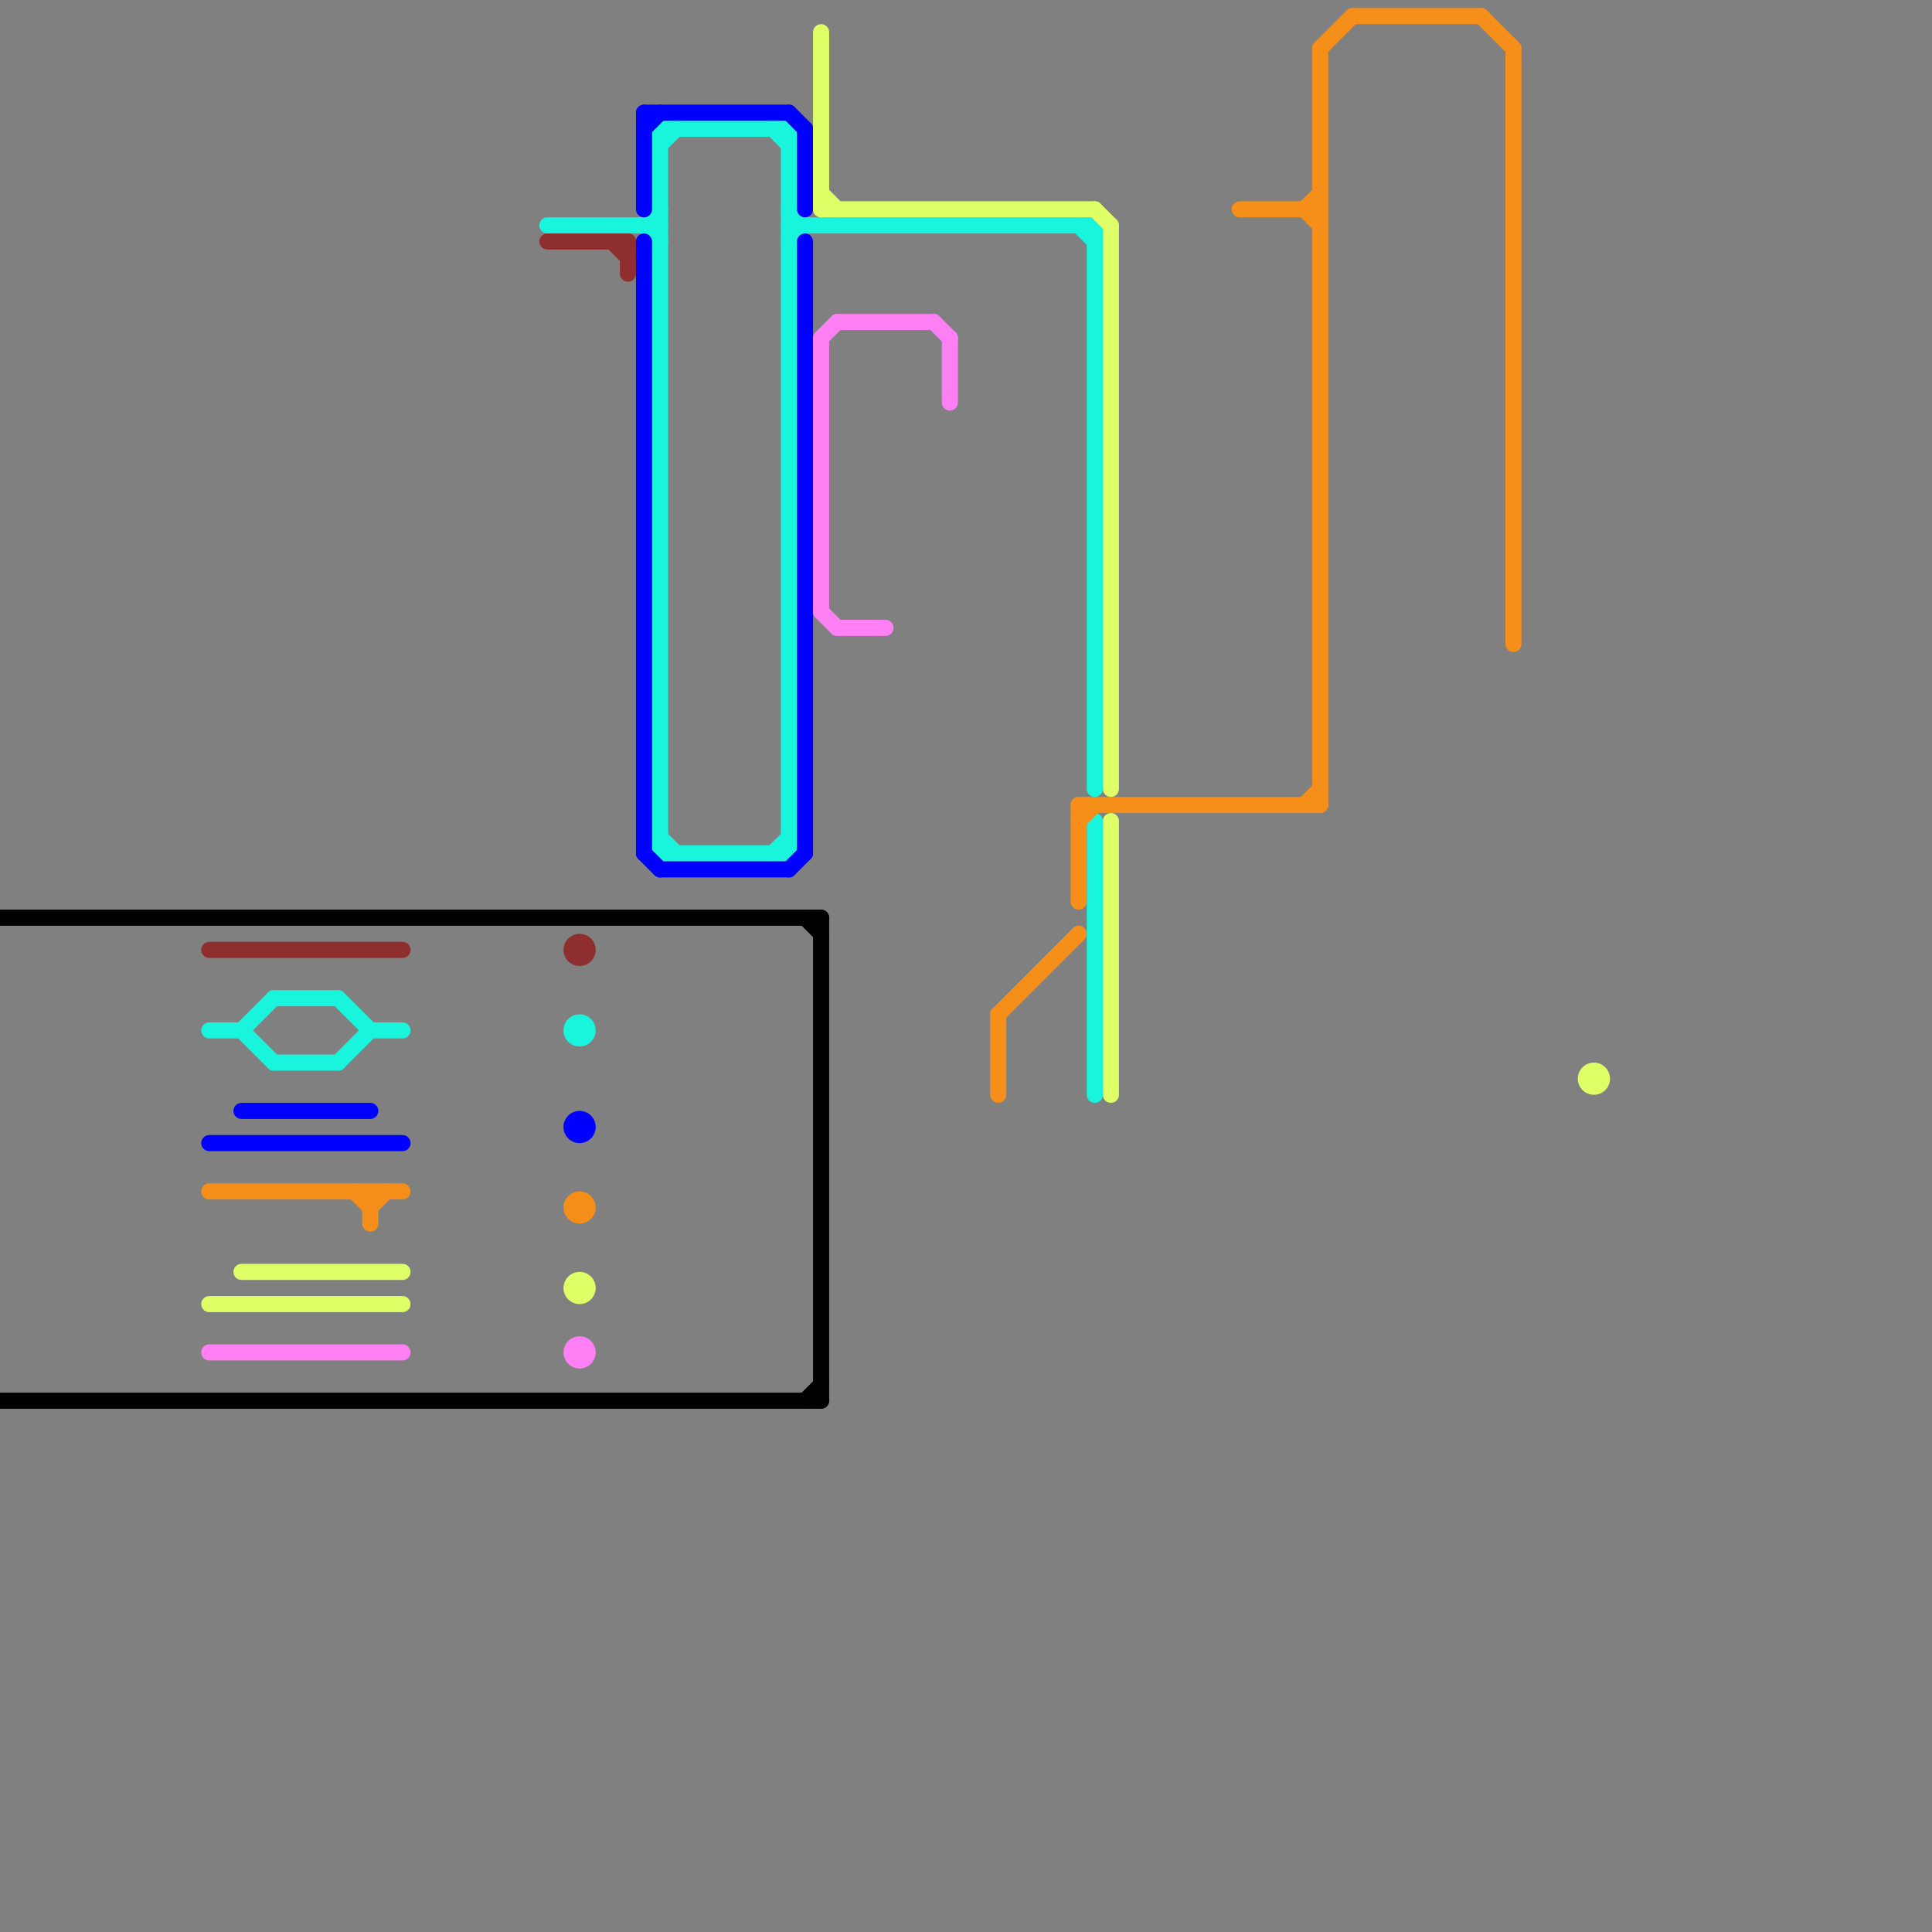 
<svg version="1.1" xmlns="http://www.w3.org/2000/svg" viewBox="0 0 120 120">
<rect x="0" y="0" width="120" height="120" fill="#808080" stroke="none"/>
<style>text { font: 1px Helvetica; font-weight: 600; white-space: pre; dominant-baseline: central; } line { stroke-width: 1; fill: none; stroke-linecap: round; stroke-linejoin: round; } .c0 { stroke: #000000 } .c1 { stroke: #8e2e2e } .c2 { stroke: #19f5dc } .c3 { stroke: #0000ff } .c4 { stroke: #f58f19 } .c5 { stroke: #deff66 } .c6 { stroke: #ff80f4 }</style><defs><g id="wm-xf"><circle r="1.2" fill="#000"/><circle r="0.9" fill="#fff"/><circle r="0.6" fill="#000"/><circle r="0.3" fill="#fff"/></g><g id="wm"><circle r="0.6" fill="#000"/><circle r="0.3" fill="#fff"/></g></defs><line class="c0" x1="51" y1="57" x2="51" y2="87"/><line class="c0" x1="0" y1="57" x2="51" y2="57"/><line class="c0" x1="50" y1="87" x2="51" y2="86"/><line class="c0" x1="50" y1="57" x2="51" y2="58"/><line class="c0" x1="0" y1="87" x2="51" y2="87"/><line class="c1" x1="13" y1="59" x2="25" y2="59"/><line class="c1" x1="38" y1="15" x2="39" y2="16"/><line class="c1" x1="39" y1="15" x2="39" y2="17"/><line class="c1" x1="34" y1="15" x2="39" y2="15"/><circle cx="36" cy="59" r="1" fill="#8e2e2e" /><line class="c2" x1="21" y1="66" x2="23" y2="64"/><line class="c2" x1="40" y1="14" x2="41" y2="13"/><line class="c2" x1="15" y1="64" x2="17" y2="66"/><line class="c2" x1="17" y1="62" x2="21" y2="62"/><line class="c2" x1="41" y1="52" x2="42" y2="53"/><line class="c2" x1="68" y1="51" x2="68" y2="68"/><line class="c2" x1="68" y1="14" x2="68" y2="49"/><line class="c2" x1="21" y1="62" x2="23" y2="64"/><line class="c2" x1="49" y1="15" x2="50" y2="14"/><line class="c2" x1="15" y1="64" x2="17" y2="62"/><line class="c2" x1="40" y1="14" x2="41" y2="15"/><line class="c2" x1="48" y1="8" x2="49" y2="9"/><line class="c2" x1="23" y1="64" x2="25" y2="64"/><line class="c2" x1="41" y1="9" x2="42" y2="8"/><line class="c2" x1="13" y1="64" x2="15" y2="64"/><line class="c2" x1="17" y1="66" x2="21" y2="66"/><line class="c2" x1="49" y1="14" x2="68" y2="14"/><line class="c2" x1="41" y1="53" x2="49" y2="53"/><line class="c2" x1="49" y1="13" x2="50" y2="14"/><line class="c2" x1="41" y1="8" x2="41" y2="53"/><line class="c2" x1="48" y1="53" x2="49" y2="52"/><line class="c2" x1="34" y1="14" x2="41" y2="14"/><line class="c2" x1="49" y1="8" x2="49" y2="53"/><line class="c2" x1="41" y1="8" x2="49" y2="8"/><line class="c2" x1="67" y1="14" x2="68" y2="15"/><circle cx="36" cy="64" r="1" fill="#19f5dc" /><line class="c3" x1="40" y1="8" x2="41" y2="7"/><line class="c3" x1="41" y1="54" x2="49" y2="54"/><line class="c3" x1="15" y1="69" x2="23" y2="69"/><line class="c3" x1="40" y1="7" x2="40" y2="13"/><line class="c3" x1="50" y1="8" x2="50" y2="13"/><line class="c3" x1="13" y1="71" x2="25" y2="71"/><line class="c3" x1="49" y1="7" x2="50" y2="8"/><line class="c3" x1="49" y1="54" x2="50" y2="53"/><line class="c3" x1="50" y1="15" x2="50" y2="53"/><line class="c3" x1="40" y1="7" x2="49" y2="7"/><line class="c3" x1="40" y1="53" x2="41" y2="54"/><line class="c3" x1="40" y1="15" x2="40" y2="53"/><circle cx="36" cy="70" r="1" fill="#0000ff" /><line class="c4" x1="94" y1="3" x2="94" y2="40"/><line class="c4" x1="22" y1="74" x2="23" y2="75"/><line class="c4" x1="67" y1="50" x2="82" y2="50"/><line class="c4" x1="81" y1="13" x2="82" y2="12"/><line class="c4" x1="81" y1="50" x2="82" y2="49"/><line class="c4" x1="62" y1="63" x2="67" y2="58"/><line class="c4" x1="82" y1="3" x2="84" y2="1"/><line class="c4" x1="23" y1="75" x2="24" y2="74"/><line class="c4" x1="23" y1="74" x2="23" y2="76"/><line class="c4" x1="13" y1="74" x2="25" y2="74"/><line class="c4" x1="67" y1="51" x2="68" y2="50"/><line class="c4" x1="62" y1="63" x2="62" y2="68"/><line class="c4" x1="81" y1="13" x2="82" y2="14"/><line class="c4" x1="77" y1="13" x2="82" y2="13"/><line class="c4" x1="82" y1="3" x2="82" y2="50"/><line class="c4" x1="92" y1="1" x2="94" y2="3"/><line class="c4" x1="67" y1="50" x2="67" y2="56"/><line class="c4" x1="84" y1="1" x2="92" y2="1"/><circle cx="36" cy="75" r="1" fill="#f58f19" /><line class="c5" x1="15" y1="79" x2="25" y2="79"/><line class="c5" x1="69" y1="51" x2="69" y2="68"/><line class="c5" x1="51" y1="2" x2="51" y2="13"/><line class="c5" x1="68" y1="13" x2="69" y2="14"/><line class="c5" x1="69" y1="14" x2="69" y2="49"/><line class="c5" x1="51" y1="13" x2="68" y2="13"/><line class="c5" x1="13" y1="81" x2="25" y2="81"/><line class="c5" x1="51" y1="12" x2="52" y2="13"/><circle cx="99" cy="67" r="1" fill="#deff66" /><circle cx="36" cy="80" r="1" fill="#deff66" /><line class="c6" x1="51" y1="38" x2="52" y2="39"/><line class="c6" x1="52" y1="39" x2="55" y2="39"/><line class="c6" x1="52" y1="20" x2="58" y2="20"/><line class="c6" x1="51" y1="21" x2="51" y2="38"/><line class="c6" x1="13" y1="84" x2="25" y2="84"/><line class="c6" x1="59" y1="21" x2="59" y2="25"/><line class="c6" x1="58" y1="20" x2="59" y2="21"/><line class="c6" x1="51" y1="21" x2="52" y2="20"/><circle cx="36" cy="84" r="1" fill="#ff80f4" />
</svg>
